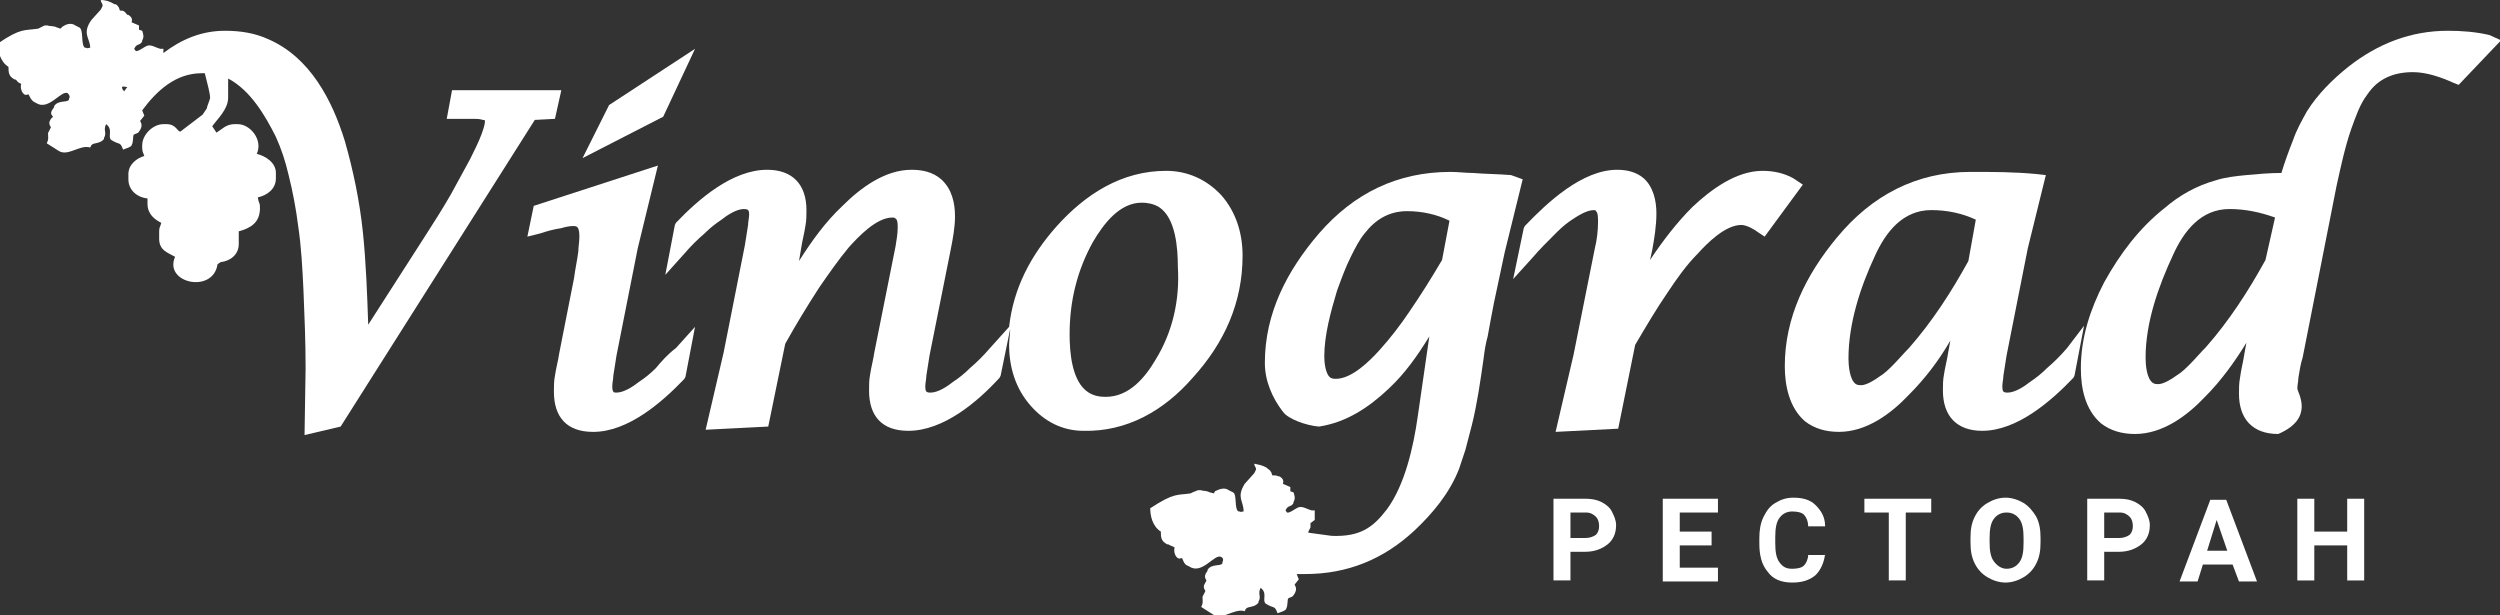 <?xml version="1.0" encoding="UTF-8"?> <!-- Generator: Adobe Illustrator 22.1.0, SVG Export Plug-In . SVG Version: 6.00 Build 0) --> <svg xmlns="http://www.w3.org/2000/svg" xmlns:xlink="http://www.w3.org/1999/xlink" id="Layer_1" x="0px" y="0px" viewBox="0 0 235.6 58" style="enable-background:new 0 0 235.6 58;" xml:space="preserve"><rect x="0" y="0" width="235.6" height="58" fill="#333333" stroke="none"/> <style type="text/css"> .st0{fill:#FFFFFF;} </style> <g> <g> <g> <path class="st0" d="M52.3,11.2l0.6-2.7H42.6l-0.5,2.7h2.5c0.3,0,0.6,0,0.9,0.1c0.1,0,0.2,0,0.2,0.1c0,0.4-0.2,0.9-0.3,1.2 c-0.3,0.8-0.7,1.6-1.1,2.4c-0.6,1.1-1.2,2.2-1.8,3.3c-0.8,1.4-1.7,2.8-2.6,4.2l-5.2,8.1c-0.1-2.9-0.2-5.8-0.5-8.7 s-0.9-5.8-1.7-8.6c-1.2-3.9-3.3-7.9-7.2-9.6c-1.3-0.6-2.7-0.8-4.1-0.8c-2.2,0-4.1,0.8-5.8,2.1l0,0V4.9V4.8V4.7V4.6h-0.1h-0.1 h-0.1c-0.4-0.1-0.8-0.4-1.2-0.3c-0.3,0.1-0.9,0.6-1.1,0.5c-0.1-0.1-0.2-0.2-0.1-0.3c0.2-0.4,0.5-0.2,0.7-0.6V3.8 c0.2-0.3,0.1-0.6,0-0.9l-0.3-0.1V2.4l-0.7-0.3c0.1-0.3,0-0.5-0.3-0.7H12C11.7,1,11.6,1,11.4,1h-0.1l-0.1-0.3 c-0.1-0.1-0.1-0.2-0.3-0.3l-0.1,0C10.3,0.1,9.9,0,9.5,0c0,0.3,0.3,0.4,0.1,0.7L9.5,0.9l-0.9,1C7.7,3.2,8.5,3.6,8.5,4.5 c-0.2,0-0.2,0.1-0.4,0H8C7.6,4.2,7.9,2.9,7.5,2.6L7.1,2.4C6.7,2.1,6.2,2.3,5.9,2.5L5.7,2.7L5.4,2.6C5,2.4,4.7,2.5,4.5,2.4 c0,0-0.2,0-0.3,0L3.8,2.6L3.6,2.7C2.3,2.9,2,2.6-0.2,4.1c0,0.7,0.2,1.7,1,2.2c0,0.5,0,0.9,0.6,1.2h0.1C1.7,7.8,1.8,7.8,2,7.9 c-0.1,0.3,0,0.8,0.3,1c0.2,0.1,0.2,0,0.4,0c0.1,0.2,0.2,0.5,0.5,0.7l0.2,0.1c1.2,0.8,2.4-1.3,3-0.9C6.6,9,6.6,9.2,6.5,9.3v0.1 c-0.2,0.3-1,0-1.4,0.6v0.1C4.8,10.5,4.7,10.7,5,11l-0.2,0.2c-0.2,0.3-0.2,0.5,0,0.8l-0.2,0.4c-0.2,0.2,0.1,0.6-0.2,1.1l1.1,0.7 c0.9,0.6,2-0.6,3-0.3l0.1-0.2c0.2-0.3,0.8-0.1,1.2-0.6V13c0.3-0.5-0.1-0.7,0.2-1.3c0.7,0.5,0.1,1.2,0.5,1.5 c0.8,0.5,0.8,0.1,1.1,0.9c0.2-0.1,0.7-0.2,0.8-0.4c0.2-0.4,0.1-0.8,0.2-1c0.1-0.1,0.4-0.1,0.5-0.3c0.3-0.4,0.3-0.7,0.1-1l0.4-0.5 l-0.2-0.5c1.4-1.9,3.2-3.5,5.6-3.5c0.1,0,0.2,0,0.3,0c0.2,0.8,0.5,1.9,0.5,2.3c0,0.2-0.3,0.8-0.3,1l-0.4,0.6L17,12.4 c-0.3,0-0.4-0.7-1.3-0.7h-0.3c-1,0-2,1-2,2v0.2c0,0.4,0.1,0.5,0.2,0.8c-0.7,0.2-1.5,0.8-1.5,1.7v0.5c0,1,0.8,1.7,1.8,1.8v0.5 c0,1,0.7,1.5,1.3,1.8c-0.1,0.4-0.2,0.4-0.2,0.8v0.7c0,1.1,0.8,1.3,1.5,1.7c-1.1,2.5,3.6,3.5,4,0.7l0.3-0.2 c0.9-0.1,1.7-0.7,1.7-1.7v-1.2c1.1-0.3,2-0.8,2-2.2c0-0.6-0.1-0.3-0.2-1c0.9-0.2,1.7-0.8,1.7-1.8v-0.5c0-1-1-1.6-1.8-1.8 c0.6-1.3-0.6-2.8-1.8-2.8h-0.3c-0.8,0-1.2,0.5-1.7,0.8L20,11.9c0.5-0.7,1.5-1.6,1.5-2.7v-1c0-0.2,0-0.5,0-0.8 c2.1,1.1,3.5,3.5,4.5,5.5c0.5,1.1,0.9,2.3,1.2,3.6c0.4,1.6,0.7,3.2,0.9,4.8c0.3,2,0.4,4,0.5,6.1c0.1,2.4,0.2,4.8,0.2,7.3L28.7,41 l3.4-0.8l18.3-28.9L52.3,11.2L52.3,11.2z M11.5,8.2c0.1-0.1,0.3,0,0.5,0c-0.1,0.1-0.2,0.3-0.3,0.4l0,0 C11.5,8.4,11.5,8.3,11.5,8.2z"></path> <path class="st0" d="M234.6,3.3c-1.3-0.3-2.6-0.4-3.9-0.4c-3.5,0-6.6,1.2-9.4,3.4c-1.5,1.2-2.9,2.6-3.9,4.2 c-0.5,0.9-1,1.8-1.3,2.7c-0.4,1-0.8,2.1-1.1,3.1c-1.1,0-2.2,0.1-3.3,0.2c-1,0.1-2,0.2-2.9,0.5l0,0l0,0c-1.8,0.5-3.4,1.4-4.8,2.6 l0,0l0,0c-2.4,1.9-4.2,4.3-5.7,7c-1.3,2.5-2.2,5.2-2.2,8.1c0,1.9,0.4,3.9,1.9,5.2c0.9,0.7,2,1,3.2,1c2.6,0,4.9-1.7,6.6-3.5 c1.5-1.5,2.8-3.3,3.9-5.1l-0.2,1.1l0,0c-0.1,0.7-0.3,1.4-0.4,2.2c-0.1,0.5-0.1,1-0.1,1.5c0,2.4,1.3,3.8,3.7,3.8 c3.5-1.5,1.8-3.9,1.8-4.3c0-0.3,0.1-0.7,0.1-1c0.1-0.6,0.2-1.3,0.4-1.9l0,0l3.2-16.2c0.4-1.8,0.8-3.7,1.4-5.4 c0.4-1.1,0.8-2.3,1.5-3.2l0,0c1-1.5,2.5-2.1,4.3-2.1c1.3,0,2.7,0.5,3.8,1l0.5,0.2l4-4.2L234.6,3.3z M213.5,24.5 c-1.6,2.9-3.4,5.7-5.6,8.2c-0.5,0.5-1,1.1-1.5,1.6c-0.4,0.4-0.8,0.8-1.3,1.1c-0.4,0.3-1.2,0.8-1.7,0.8c-0.2,0-0.3,0-0.5-0.1 c-0.6-0.4-0.7-1.7-0.7-2.4c0-3.3,1.2-6.7,2.6-9.7c1-2.2,2.6-4.3,5.3-4.3c1.5,0,2.9,0.3,4.3,0.8L213.5,24.5z"></path> <path class="st0" d="M169,16.8c-0.9-0.5-1.9-0.7-2.9-0.7c-2.5,0-4.9,1.8-6.6,3.4l0,0c-1.5,1.5-2.8,3.2-4,5l0.2-0.9 c0.2-1.1,0.4-2.3,0.4-3.5s-0.3-2.5-1.2-3.3c-0.7-0.6-1.6-0.8-2.5-0.8c-3.3,0-6.6,3.1-8.7,5.3l-0.1,0.2l-1,4.8l1.9-2.1 c0.6-0.7,1.2-1.3,1.9-2c0.5-0.5,1-1,1.6-1.4s1.5-1,2.2-1c0.1,0,0.2,0,0.2,0.1c0.2,0.1,0.2,0.7,0.2,1c0,0.8-0.1,1.7-0.3,2.5l-2,10 l-1.7,7.3l5.9-0.3l1.6-7.9c1-1.7,2-3.4,3.1-5c0.8-1.2,1.7-2.5,2.8-3.6c0.9-1,2.6-2.7,4.1-2.7c0.5,0,1.2,0.4,1.6,0.7l0.6,0.4 l3.6-4.9L169,16.8z"></path> <path class="st0" d="M61.8,34.7c-0.5,0.5-1,0.9-1.6,1.3c-0.5,0.4-1.4,1-2.1,1c-0.1,0-0.3,0-0.3-0.1c-0.1-0.1-0.1-0.4-0.1-0.5 c0-0.3,0.1-0.7,0.1-1c0.1-0.6,0.2-1.3,0.3-1.9l2-10.1l1.9-7.8l-11.7,3.8l-0.6,2.9l1.2-0.3c0.6-0.2,1.3-0.4,2-0.5 c0.3-0.1,0.8-0.2,1.1-0.2c0.1,0,0.3,0,0.4,0.1c0.2,0.2,0.2,0.7,0.2,0.9c0,0.5-0.1,1-0.1,1.4c-0.1,0.8-0.3,1.7-0.4,2.5l-1.4,7.1 l0,0c-0.1,0.7-0.3,1.4-0.4,2.1c-0.1,0.5-0.1,1-0.1,1.5c0,2.4,1.2,3.8,3.7,3.8c3.3,0,6.5-2.8,8.6-5l0.1-0.2l0.9-4.7l-1.8,2 C62.9,33.4,62.3,34.1,61.8,34.7z"></path> <polygon class="st0" points="65.5,4.6 57.4,9.9 54.9,14.9 62.5,11 "></polygon> <path class="st0" d="M142.4,16.5c-1.2-0.1-2.4-0.1-3.6-0.2c-0.7,0-1.4-0.1-2.1-0.1c-5,0-9.1,2-12.4,5.8c-3,3.5-5.1,7.5-5.1,12.2 c0,1.7,0.7,3.3,1.7,4.6c0.5,0.7,2.2,1.3,3.4,1.4c2.6-0.4,4.7-1.8,6.6-3.6c1.5-1.4,2.7-3.1,3.8-4.9l-1.1,7.6 c-0.4,2.8-1.2,6.4-2.9,8.7l0,0c-1.3,1.7-2.5,2.6-5.2,2.5l-2.2-0.3c0,0,0,0,0-0.1l0.2-0.4v-0.4l0.4-0.3v-0.1v-0.1v-0.1v-0.1v-0.1 v-0.1v-0.1v-0.1v-0.1h-0.1h-0.1h-0.1c-0.4-0.1-0.8-0.4-1.2-0.3c-0.3,0.1-0.9,0.6-1.1,0.5c-0.1-0.1-0.2-0.2-0.1-0.3 c0.2-0.4,0.5-0.2,0.7-0.6v-0.1c0.2-0.3,0.1-0.6,0-0.9l-0.3-0.1v-0.4l-0.7-0.3c0.1-0.3,0-0.5-0.3-0.7h-0.1 c-0.2-0.1-0.3-0.1-0.5-0.1h-0.1l-0.1-0.3c-0.1-0.1-0.1-0.2-0.3-0.3l-0.1-0.1c-0.5-0.3-0.8-0.3-1.2-0.4c0,0.3,0.3,0.4,0.1,0.7 l-0.1,0.2l-0.9,1c-0.8,1.3-0.1,1.6-0.1,2.6c-0.2,0-0.2,0.1-0.4,0h-0.1c-0.4-0.3-0.1-1.6-0.5-1.8l-0.4-0.2 c-0.4-0.3-0.9-0.1-1.3,0.1l-0.1,0.2l-0.4-0.1c-0.4-0.2-0.6-0.1-0.8-0.2c0,0-0.2,0-0.3,0l-0.5,0.2l-0.2,0.1 c-1.3,0.2-1.5-0.1-3.8,1.4c0,0.7,0.2,1.7,1,2.2c0,0.5,0,0.9,0.6,1.2h0.1c0.3,0.2,0.3,0.1,0.6,0.3c-0.1,0.3,0,0.8,0.3,1 c0.2,0.1,0.2,0,0.4,0c0.1,0.2,0.2,0.6,0.5,0.7l0.2,0.1c1.2,0.8,2.4-1.3,3-0.9c0.2,0.1,0.2,0.3,0.1,0.5v0.1c-0.2,0.3-1,0-1.4,0.6 v0.1c-0.3,0.4-0.3,0.6-0.1,0.9l-0.1,0.2c-0.2,0.3-0.2,0.5,0,0.8l-0.2,0.4c-0.2,0.2,0.1,0.6-0.2,1.1l1.1,0.7c0.9,0.6,2-0.6,3-0.3 l0.1-0.2c0.2-0.3,0.8-0.1,1.2-0.6v-0.1c0.3-0.5-0.1-0.7,0.2-1.3c0.7,0.5,0.1,1.2,0.5,1.5c0.8,0.5,0.8,0.1,1.1,0.9 c0.2-0.1,0.7-0.2,0.8-0.4c0.2-0.4,0.1-0.8,0.2-1c0.1-0.1,0.4-0.1,0.5-0.3c0.3-0.4,0.3-0.7,0.1-1l0.4-0.5l-0.2-0.5 c0.3,0,0.5,0,0.8,0c4,0,7.4-1.4,10.3-4.1l0,0l0,0c1.7-1.6,3.3-3.5,4.2-5.8c0.2-0.6,0.4-1.2,0.6-1.8c0.2-0.8,0.4-1.5,0.6-2.3 c0.5-2,0.8-4.1,1.1-6.2l0,0l0,0c0.1-0.8,0.2-1.5,0.4-2.2c0.2-1.1,0.4-2.2,0.6-3.2l1-4.7l1.7-6.9L142.4,16.5z M135.9,24.5 c-1,1.7-2,3.3-3.1,4.9c-0.8,1.2-1.8,2.5-2.8,3.6c-0.9,1-2.6,2.7-4.1,2.7c-0.2,0-0.3,0-0.5-0.1c-0.5-0.3-0.6-1.5-0.6-2 c0-2,0.6-4.2,1.2-6.2c0.4-1.1,0.8-2.2,1.3-3.2c0.4-0.8,0.8-1.6,1.3-2.2l0,0l0,0c1-1.3,2.3-2.1,4-2.1c1.4,0,2.8,0.3,4,0.9 L135.9,24.5z"></path> <path class="st0" d="M112.4,35.6c3-3.3,4.7-7.1,4.7-11.5c0-2.1-0.6-4.1-2-5.7c-1.4-1.5-3.2-2.3-5.2-2.3c-4.2,0-7.6,2.2-10.3,5.2 l0,0c-2.5,2.8-4.1,5.9-4.5,9.5l-1.8,2c-0.6,0.7-1.2,1.3-1.9,1.9c-0.5,0.5-1,0.9-1.6,1.3c-0.5,0.4-1.4,1-2.1,1 c-0.1,0-0.3,0-0.4-0.1s-0.1-0.4-0.1-0.5c0-0.3,0.1-0.7,0.1-1c0.1-0.6,0.2-1.3,0.3-1.9l2-10c0.2-1,0.4-2.1,0.4-3.1 c0-1.3-0.3-2.6-1.3-3.5c-0.8-0.7-1.8-0.9-2.8-0.9c-2.5,0-4.8,1.7-6.5,3.4c-1.6,1.5-2.9,3.3-4.1,5.2l0.2-1.2l0,0 c0.1-0.7,0.3-1.4,0.4-2.1c0.1-0.5,0.1-1,0.1-1.5c0-2.4-1.3-3.8-3.7-3.8c-3.3,0-6.5,2.8-8.6,5l-0.1,0.2l-0.9,4.7l1.8-2 c0.6-0.7,1.2-1.3,1.9-1.9c0.5-0.5,1-0.9,1.6-1.3c0.5-0.4,1.4-1,2.1-1c0.1,0,0.3,0,0.4,0.1s0.1,0.3,0.1,0.4c0,0.3-0.1,0.7-0.1,1 c-0.1,0.6-0.2,1.3-0.3,1.9l-2,10.1l-1.7,7.3l5.9-0.3l1.6-7.8c1-1.8,2.1-3.6,3.2-5.3c0.9-1.3,1.8-2.6,2.8-3.8 c0.9-1,2.6-2.8,4.1-2.8c0.1,0,0.2,0,0.3,0.1c0.2,0.1,0.2,0.6,0.2,0.8c0,0.6-0.1,1.2-0.2,1.8l0,0l-2,10c-0.1,0.7-0.3,1.4-0.4,2.1 c-0.1,0.5-0.1,1-0.1,1.5c0,2.4,1.2,3.8,3.7,3.8c3.3,0,6.5-2.7,8.6-5l0.1-0.2l0.9-4.4c0,0.5-0.1,1-0.1,1.5c0,2.1,0.6,4.1,2,5.7 c1.3,1.5,3,2.4,5,2.4C106.2,40.7,109.7,38.7,112.4,35.6z M108.9,33.9c-1,1.7-2.5,3.5-4.7,3.5c-0.6,0-1.1-0.1-1.6-0.4 c-1.6-1-1.8-3.8-1.8-5.5c0-3.1,0.7-6,2.2-8.7c1-1.7,2.5-3.7,4.6-3.7c0.5,0,1.1,0.1,1.6,0.4c1.6,1,1.8,3.9,1.8,5.6 C111.2,28.3,110.5,31.3,108.9,33.9z"></path> <path class="st0" d="M194.8,32.8c-0.6,0.7-1.2,1.3-1.9,1.9c-0.5,0.5-1,0.9-1.6,1.3c-0.5,0.4-1.4,1-2.1,1c-0.1,0-0.3,0-0.4-0.1 c-0.1-0.1-0.1-0.4-0.1-0.5c0-0.3,0.1-0.7,0.1-1c0.1-0.6,0.2-1.3,0.3-1.9l2-10.1l1.7-6.9l-0.9-0.1c-2.1-0.2-4.1-0.2-6.2-0.2 c-5.1,0-9.3,2.2-12.6,6.2c-2.9,3.5-4.9,7.5-4.9,12.1c0,1.8,0.4,3.9,1.9,5.2c0.9,0.7,2,1,3.2,1c2.6,0,4.9-1.7,6.6-3.5 c1.5-1.5,2.8-3.2,3.9-5.1l-0.2,1.1c-0.1,0.7-0.3,1.4-0.4,2.1c-0.1,0.5-0.1,1-0.1,1.5c0,2.4,1.3,3.8,3.7,3.8c3.3,0,6.5-2.8,8.6-5 l0.1-0.2l0.9-4.7L194.8,32.8z M185.5,24.6c-1.6,2.9-3.4,5.7-5.6,8.2c-0.5,0.5-1,1.1-1.5,1.6c-0.4,0.4-0.8,0.8-1.3,1.1 c-0.4,0.3-1.2,0.8-1.7,0.8c-0.2,0-0.3,0-0.5-0.1c-0.6-0.4-0.7-1.8-0.7-2.4c0-3.3,1.1-6.7,2.5-9.7c1-2.2,2.6-4.3,5.3-4.3 c1.5,0,2.9,0.3,4.2,0.9L185.5,24.6z"></path> </g> </g> <g> <path class="st0" d="M148,52v2.7h-1.6V47h3c0.6,0,1.1,0.1,1.5,0.3c0.4,0.2,0.8,0.5,1,0.9c0.2,0.4,0.4,0.8,0.4,1.3 c0,0.8-0.3,1.4-0.8,1.8c-0.5,0.4-1.2,0.7-2.1,0.7H148z M148,50.7h1.4c0.4,0,0.7-0.1,1-0.3c0.2-0.2,0.3-0.5,0.3-0.8 c0-0.4-0.1-0.7-0.3-0.9c-0.2-0.2-0.5-0.4-0.9-0.4H148V50.7z"></path> <path class="st0" d="M161.3,51.4h-3v2.1h3.6v1.3h-5.2V47h5.2v1.3h-3.6v1.8h3V51.4z"></path> <path class="st0" d="M172,52.2c-0.1,0.8-0.4,1.5-0.9,2c-0.6,0.5-1.3,0.7-2.2,0.7c-1,0-1.8-0.3-2.3-1c-0.6-0.7-0.8-1.6-0.8-2.7 v-0.5c0-0.7,0.1-1.4,0.4-2c0.3-0.6,0.6-1,1.1-1.3c0.5-0.3,1-0.5,1.7-0.5c0.9,0,1.6,0.2,2.1,0.7c0.5,0.5,0.9,1.1,0.9,2h-1.6 c0-0.5-0.2-0.9-0.4-1.1c-0.2-0.2-0.6-0.3-1.1-0.3c-0.5,0-0.9,0.2-1.2,0.6c-0.3,0.4-0.4,1-0.4,1.8v0.6c0,0.8,0.1,1.4,0.4,1.8 c0.3,0.4,0.6,0.6,1.2,0.6c0.5,0,0.9-0.1,1.1-0.3c0.2-0.2,0.4-0.6,0.4-1H172z"></path> <path class="st0" d="M182,48.3h-2.4v6.4H178v-6.4h-2.3V47h6.3V48.3z"></path> <path class="st0" d="M192.3,51.1c0,0.8-0.1,1.4-0.4,2c-0.3,0.6-0.7,1-1.2,1.3c-0.5,0.3-1.1,0.5-1.7,0.5c-0.6,0-1.2-0.2-1.7-0.5 c-0.5-0.3-0.9-0.7-1.2-1.3c-0.3-0.6-0.4-1.2-0.4-2v-0.4c0-0.8,0.1-1.4,0.4-2c0.3-0.6,0.7-1,1.2-1.3c0.5-0.3,1.1-0.5,1.7-0.5 c0.6,0,1.2,0.2,1.7,0.5c0.5,0.3,0.9,0.8,1.2,1.3c0.3,0.6,0.4,1.2,0.4,2V51.1z M190.7,50.7c0-0.8-0.1-1.4-0.4-1.8 c-0.3-0.4-0.7-0.6-1.2-0.6c-0.5,0-0.9,0.2-1.2,0.6c-0.3,0.4-0.4,1-0.4,1.8v0.4c0,0.8,0.1,1.4,0.4,1.8c0.3,0.4,0.7,0.7,1.2,0.7 c0.5,0,0.9-0.2,1.2-0.6c0.3-0.4,0.4-1,0.4-1.8V50.7z"></path> <path class="st0" d="M198.3,52v2.7h-1.6V47h3c0.6,0,1.1,0.1,1.5,0.3c0.4,0.2,0.8,0.5,1,0.9c0.2,0.4,0.4,0.8,0.4,1.3 c0,0.8-0.3,1.4-0.8,1.8c-0.5,0.4-1.2,0.7-2.1,0.7H198.3z M198.3,50.7h1.4c0.4,0,0.7-0.1,1-0.3c0.2-0.2,0.3-0.5,0.3-0.8 c0-0.4-0.1-0.7-0.3-0.9c-0.2-0.2-0.5-0.4-0.9-0.4h-1.5V50.7z"></path> <path class="st0" d="M210.4,53.2h-2.8l-0.5,1.6h-1.7l2.9-7.7h1.5l2.9,7.7h-1.7L210.4,53.2z M208,51.9h1.9l-1-2.9L208,51.9z"></path> <path class="st0" d="M222.8,54.7h-1.6v-3.3h-3.1v3.3h-1.6V47h1.6v3.1h3.1V47h1.6V54.7z"></path> </g> </g> </svg> 
